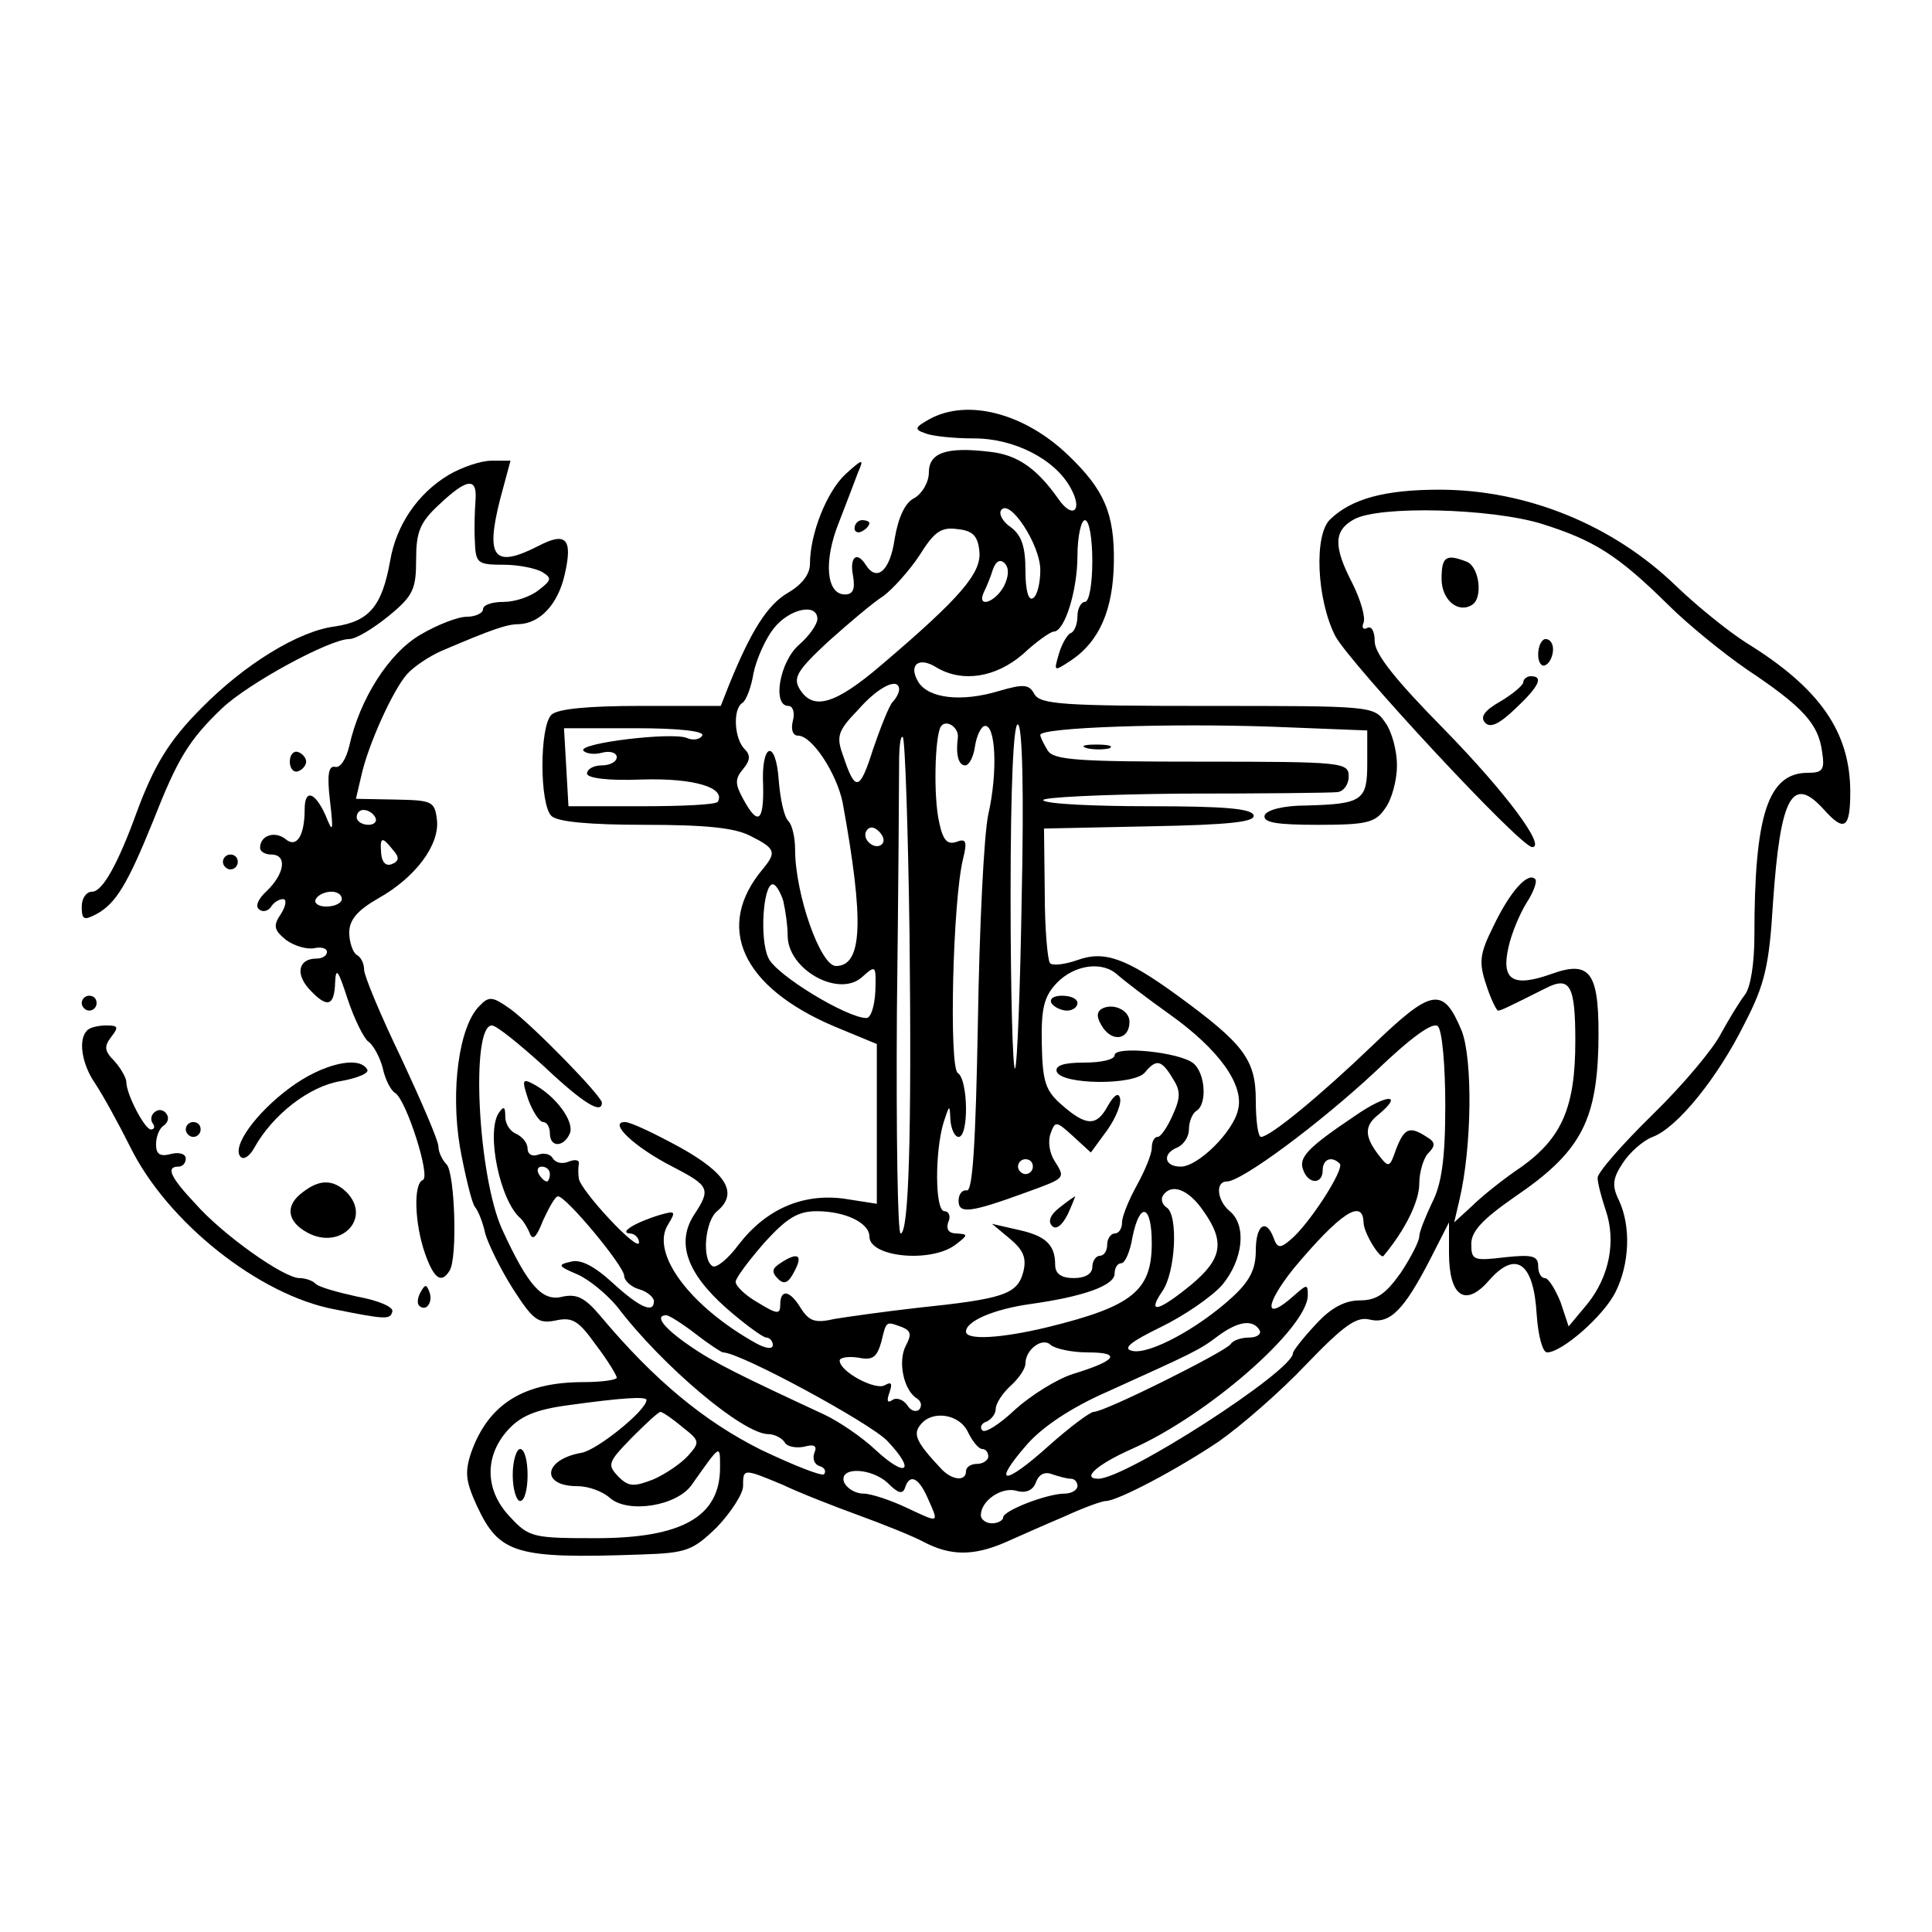 <?xml version="1.0" standalone="no"?>
<!DOCTYPE svg PUBLIC "-//W3C//DTD SVG 20010904//EN"
 "http://www.w3.org/TR/2001/REC-SVG-20010904/DTD/svg10.dtd">
<svg version="1.0" xmlns="http://www.w3.org/2000/svg"
 width="260pt" height="260pt" viewBox="0 0 260 260"
 preserveAspectRatio="xMidYMid meet">
<g transform="translate(0,260) scale(0.1,-0.1)"
fill="#000000" stroke="none">
<path d="M1251 2036 c-20 -11 -21 -14 -6 -19 9 -4 39 -7 66 -7 54 0 109 -28
130 -67 17 -31 2 -42 -17 -14 -29 41 -55 59 -92 63 -58 7 -82 -1 -82 -28 0
-13 -9 -28 -19 -34 -13 -6 -22 -26 -27 -55 -6 -43 -24 -59 -39 -35 -12 19 -22
10 -17 -15 3 -18 0 -25 -11 -25 -25 0 -29 45 -8 97 10 26 22 57 26 68 8 18 6
18 -17 -3 -25 -23 -48 -80 -48 -121 0 -14 -11 -28 -30 -39 -27 -16 -49 -50
-79 -124 l-11 -28 -108 0 c-71 0 -112 -4 -120 -12 -16 -16 -16 -120 0 -136 8
-8 51 -12 125 -12 83 0 122 -4 143 -15 34 -17 35 -22 17 -44 -66 -78 -29 -159
95 -212 l58 -24 0 -107 0 -108 -45 7 c-55 7 -104 -14 -141 -62 -14 -19 -30
-32 -35 -29 -15 9 -10 61 6 74 29 24 13 51 -50 86 -33 18 -66 34 -74 34 -23 0
13 -34 64 -60 50 -26 52 -30 29 -65 -24 -37 -10 -78 43 -125 25 -22 50 -40 54
-40 5 0 9 -5 9 -10 0 -6 -9 -5 -22 2 -90 50 -143 122 -119 160 11 18 10 19
-11 13 -33 -10 -56 -24 -40 -25 6 0 12 -6 12 -12 0 -15 -79 70 -81 86 -1 6 -1
15 0 20 1 5 -5 6 -13 3 -9 -4 -18 -2 -22 4 -3 6 -12 8 -20 5 -8 -3 -14 1 -14
8 0 8 -7 16 -15 20 -8 3 -15 13 -15 23 0 14 -2 15 -9 5 -17 -27 2 -119 30
-142 3 -3 9 -12 12 -20 4 -10 9 -5 18 18 8 17 16 32 20 32 11 0 89 -94 89
-107 0 -6 9 -15 20 -18 11 -3 20 -11 20 -16 0 -17 -19 -9 -56 25 -24 22 -43
32 -56 28 -18 -4 -17 -6 9 -17 16 -7 40 -27 54 -44 60 -79 169 -171 203 -171
8 0 18 -5 22 -11 3 -6 15 -8 26 -6 14 4 18 1 14 -8 -3 -8 0 -16 7 -18 7 -2 9
-7 6 -11 -3 -3 -41 12 -85 33 -76 38 -143 93 -216 180 -21 25 -32 30 -51 26
-27 -7 -46 14 -81 90 -33 72 -43 275 -14 275 6 0 37 -25 70 -55 53 -50 78 -65
78 -49 0 9 -93 104 -123 126 -24 17 -29 18 -42 4 -27 -27 -39 -112 -26 -190 7
-38 16 -75 20 -80 5 -6 11 -22 14 -36 4 -14 20 -47 37 -74 27 -42 34 -48 58
-43 23 5 31 -1 54 -33 16 -21 28 -41 28 -44 0 -3 -20 -6 -45 -6 -81 0 -128
-30 -151 -95 -9 -27 -7 -39 8 -72 30 -64 52 -71 220 -65 62 2 70 5 103 37 19
20 35 45 35 55 0 24 0 24 53 2 23 -11 69 -29 102 -41 33 -12 73 -28 88 -36 36
-19 67 -19 109 -1 18 8 54 24 80 35 26 12 51 21 56 21 16 0 97 43 152 80 30
21 83 67 118 104 51 53 68 65 86 60 27 -6 46 14 81 82 l25 49 0 -41 c0 -59 22
-74 54 -37 36 41 60 24 64 -46 2 -29 8 -51 14 -51 20 0 76 49 92 81 19 38 21
88 5 123 -10 20 -9 30 5 51 9 14 27 30 40 35 33 12 88 80 124 153 27 52 33 78
38 162 10 144 26 173 69 125 27 -30 35 -25 35 24 0 81 -41 140 -140 201 -25
16 -67 50 -95 77 -85 82 -201 129 -318 129 -73 0 -118 -12 -147 -40 -22 -21
-18 -108 7 -157 20 -37 249 -284 265 -284 19 0 -35 73 -118 158 -66 67 -94
102 -94 119 0 13 -4 21 -10 18 -5 -3 -8 0 -5 7 3 7 -4 31 -15 53 -26 50 -25
71 2 86 34 19 185 15 253 -6 70 -22 102 -42 169 -108 27 -27 75 -66 107 -88
75 -50 96 -73 101 -110 4 -25 1 -29 -19 -29 -54 0 -72 -57 -72 -219 0 -37 -5
-70 -13 -80 -7 -9 -21 -32 -32 -52 -10 -20 -51 -69 -92 -109 -41 -40 -74 -78
-74 -85 0 -7 5 -26 11 -44 14 -41 5 -89 -25 -126 l-25 -30 -11 33 c-7 17 -16
32 -21 32 -5 0 -9 7 -9 16 0 14 -8 16 -45 12 -42 -5 -45 -4 -45 18 0 17 15 33
58 63 87 59 110 100 113 201 2 101 -9 119 -64 99 -51 -18 -67 -8 -57 36 4 19
16 47 25 61 9 14 14 28 11 31 -10 10 -34 -17 -56 -63 -19 -38 -20 -49 -10 -79
6 -19 14 -35 16 -35 4 0 12 4 64 30 33 17 40 4 40 -71 0 -89 -18 -130 -72
-169 -24 -16 -54 -40 -67 -53 l-24 -22 7 30 c17 72 18 190 3 228 -25 60 -40
57 -120 -20 -72 -69 -138 -123 -150 -123 -4 0 -7 22 -7 49 0 55 -16 76 -105
141 -70 51 -99 61 -135 48 -17 -6 -34 -8 -37 -4 -3 3 -7 45 -7 93 l-1 88 143
3 c108 2 142 6 139 15 -3 9 -41 12 -140 12 -74 0 -139 3 -143 8 -4 4 80 8 187
9 107 0 201 1 209 2 8 1 15 10 15 21 0 19 -7 20 -198 20 -165 0 -199 2 -207
15 -5 8 -10 18 -10 21 0 10 172 16 313 11 l127 -5 0 -44 c0 -50 -6 -55 -82
-57 -31 0 -53 -6 -56 -13 -3 -10 16 -13 72 -13 66 0 77 3 90 22 9 12 16 38 16
58 0 20 -7 46 -16 58 -15 22 -19 22 -239 22 -194 0 -225 2 -233 16 -7 13 -14
14 -48 4 -50 -15 -94 -10 -108 12 -14 23 0 35 24 20 35 -21 80 -14 117 18 18
17 37 30 41 30 15 0 32 56 32 102 0 26 5 48 10 48 6 0 10 -25 10 -55 0 -30 -4
-55 -10 -55 -5 0 -10 -9 -10 -19 0 -11 -4 -21 -9 -23 -4 -1 -12 -14 -16 -28
-7 -24 -7 -24 16 -9 39 26 57 69 58 132 1 66 -13 98 -61 144 -59 57 -136 77
-187 49z m149 -203 c0 -17 -4 -35 -10 -38 -6 -4 -10 11 -10 37 0 32 -5 47 -19
58 -11 7 -17 18 -14 23 11 18 53 -46 53 -80z m-82 25 c3 -29 -25 -62 -132
-153 -62 -53 -92 -62 -110 -32 -9 15 -3 25 39 64 28 25 61 53 74 61 12 9 34
33 48 54 20 32 29 39 51 36 21 -2 28 -9 30 -30z m33 -47 c-12 -22 -37 -30 -27
-8 3 6 9 20 12 30 4 12 10 15 16 9 6 -6 6 -17 -1 -31z m-251 -44 c0 -7 -11
-23 -25 -35 -26 -23 -36 -82 -14 -82 6 0 9 -9 6 -20 -3 -12 0 -20 7 -20 19 0
52 -51 60 -90 29 -159 27 -220 -9 -220 -21 0 -55 97 -55 157 0 16 -4 33 -9 38
-6 6 -11 30 -13 55 -4 57 -24 50 -21 -7 1 -49 -7 -55 -27 -18 -11 20 -11 27 0
40 10 12 10 19 2 27 -14 14 -16 54 -3 62 5 3 12 21 15 40 4 19 16 46 27 60 21
27 59 35 59 13z m110 -95 c0 -4 -4 -12 -9 -17 -5 -6 -16 -34 -26 -63 -18 -57
-24 -58 -40 -10 -10 27 -8 34 20 63 28 32 55 44 55 27z m79 -65 c-3 -23 1 -37
10 -37 5 0 11 11 13 25 2 14 8 27 13 28 15 3 18 -62 5 -119 -6 -28 -12 -154
-14 -280 -3 -163 -7 -228 -15 -226 -6 1 -11 -5 -11 -14 0 -18 16 -16 90 11 55
20 54 19 39 43 -7 11 -9 27 -5 37 6 17 8 16 30 -4 l24 -22 22 30 c12 17 20 37
17 44 -2 7 -8 3 -16 -11 -15 -28 -29 -28 -62 1 -22 19 -26 31 -27 82 -1 48 3
64 20 82 24 25 62 30 82 11 8 -7 39 -31 70 -53 66 -47 101 -95 92 -129 -7 -30
-54 -76 -77 -76 -23 0 -25 18 -4 26 8 4 15 14 15 24 0 11 5 22 10 25 15 9 12
51 -4 64 -18 15 -106 24 -106 11 0 -6 -18 -10 -41 -10 -28 0 -39 -4 -37 -12 6
-18 105 -19 119 -1 15 18 22 17 37 -8 11 -17 11 -26 0 -50 -7 -16 -16 -29 -20
-29 -5 0 -8 -7 -8 -15 0 -8 -9 -30 -20 -50 -11 -20 -20 -42 -20 -50 0 -8 -4
-15 -10 -15 -5 0 -10 -7 -10 -15 0 -8 -4 -15 -10 -15 -5 0 -10 -7 -10 -15 0
-9 -9 -15 -25 -15 -17 0 -25 6 -25 18 0 27 -13 39 -50 47 l-35 8 24 -20 c18
-15 23 -26 18 -45 -8 -30 -27 -36 -142 -48 -44 -5 -94 -12 -112 -15 -26 -6
-34 -3 -45 14 -15 25 -28 27 -28 5 0 -13 -4 -13 -30 3 -16 9 -30 22 -30 28 0
5 18 29 39 53 30 33 45 42 70 42 39 0 71 -16 71 -34 0 -28 83 -36 116 -11 17
13 17 14 2 15 -11 0 -15 5 -12 15 4 8 1 15 -5 15 -13 0 -13 81 -1 120 8 24 8
24 9 3 1 -13 6 -23 11 -23 14 0 13 77 -1 86 -12 7 -7 231 7 288 6 24 4 28 -9
23 -12 -4 -18 2 -23 26 -8 34 -6 115 2 129 7 11 25 -1 23 -15z m86 -213 c-2
-124 -6 -228 -9 -232 -3 -3 -6 101 -6 232 0 150 4 235 10 231 6 -3 8 -93 5
-231z m-430 216 c-3 -5 -12 -7 -21 -3 -21 8 -145 -7 -139 -17 3 -4 14 -6 25
-3 11 3 20 0 20 -6 0 -6 -9 -11 -20 -11 -11 0 -20 -5 -20 -11 0 -6 27 -10 75
-8 69 2 112 -11 101 -30 -3 -4 -49 -6 -103 -6 l-98 0 -3 53 -3 52 96 0 c59 0
94 -4 90 -10z m279 -266 c3 -273 -1 -404 -12 -404 -4 0 -6 134 -5 297 2 164 3
316 3 337 0 22 2 37 5 34 3 -3 7 -122 9 -264z m-37 120 c-9 -9 -28 6 -21 18 4
6 10 6 17 -1 6 -6 8 -13 4 -17z m-133 -76 c3 -13 6 -34 6 -47 0 -46 69 -84
100 -56 19 17 19 16 18 -19 -1 -20 -6 -36 -12 -36 -26 0 -122 58 -132 81 -12
25 -7 99 6 99 4 0 10 -10 14 -22z m891 -276 c0 -72 -5 -106 -18 -131 -9 -19
-17 -39 -17 -45 0 -6 -11 -28 -25 -49 -20 -28 -32 -37 -55 -37 -20 0 -39 -10
-59 -32 -17 -18 -31 -36 -31 -39 0 -24 -225 -169 -262 -169 -23 0 -2 19 45 40
102 45 237 163 237 207 0 15 -1 15 -18 0 -41 -37 -41 -14 -1 36 62 74 93 95
94 62 0 -14 23 -51 27 -45 30 36 48 74 48 97 0 16 6 35 12 41 10 10 10 15 -2
22 -23 15 -30 12 -41 -16 -9 -26 -10 -26 -24 -8 -19 25 -19 39 0 54 35 29 11
28 -32 -2 -64 -43 -76 -56 -69 -73 7 -19 26 -19 26 0 0 15 12 20 23 9 7 -7
-42 -83 -67 -103 -13 -11 -17 -11 -22 3 -10 27 -24 18 -24 -17 0 -25 -8 -41
-32 -63 -46 -42 -111 -77 -134 -72 -14 3 -3 12 38 32 31 15 69 41 83 57 28 34
33 80 10 99 -17 14 -20 40 -4 40 20 0 125 78 200 148 48 46 77 67 84 61 6 -6
10 -54 10 -107z m-555 -82 c0 -5 -4 -10 -10 -10 -5 0 -10 5 -10 10 0 6 5 10
10 10 6 0 10 -4 10 -10z m-650 -10 c0 -5 -2 -10 -4 -10 -3 0 -8 5 -11 10 -3 6
-1 10 4 10 6 0 11 -4 11 -10z m879 -49 c30 -42 26 -65 -16 -100 -44 -36 -60
-40 -39 -9 18 25 22 103 6 113 -6 4 -8 11 -5 16 11 17 34 9 54 -20z m-69 -44
c0 -64 -26 -85 -140 -113 -62 -15 -110 -18 -110 -6 0 14 37 30 86 37 72 10
114 25 114 41 0 8 4 14 9 14 5 0 12 16 15 35 10 49 26 44 26 -8z m-614 -122
c18 -14 35 -25 37 -25 23 0 198 -95 221 -119 39 -41 26 -51 -16 -12 -18 17
-49 38 -68 47 -114 53 -149 70 -182 93 -35 24 -48 41 -31 41 3 0 21 -11 39
-25z m278 9 c12 -5 13 -10 5 -25 -11 -21 -3 -60 15 -71 6 -4 7 -10 3 -15 -5
-4 -12 -1 -16 6 -5 7 -14 11 -20 7 -7 -5 -8 -1 -4 10 4 12 3 15 -6 10 -12 -8
-61 18 -61 33 0 4 11 6 25 4 19 -4 25 0 31 21 7 29 6 28 28 20z m481 -4 c3 -5
-3 -10 -14 -10 -11 0 -22 -4 -25 -9 -7 -10 -169 -91 -184 -91 -5 0 -33 -21
-61 -46 -60 -54 -77 -53 -29 2 21 24 60 50 108 71 117 53 124 56 149 75 27 20
47 23 56 8z m-231 -30 c46 0 39 -11 -20 -29 -22 -7 -57 -29 -78 -48 -20 -19
-40 -32 -44 -28 -4 4 -1 10 6 12 6 3 12 10 12 17 0 7 9 21 20 31 11 10 20 23
20 30 0 19 23 36 34 25 6 -5 28 -10 50 -10z m-594 -64 c0 -14 -66 -67 -87 -71
-52 -9 -56 -45 -6 -45 15 0 34 -7 44 -16 24 -21 90 -11 110 18 39 55 38 55 38
23 0 -66 -51 -95 -167 -95 -84 0 -90 1 -115 28 -34 35 -36 81 -4 117 17 19 37
28 82 34 72 10 105 12 105 7z m49 -37 c23 -18 23 -20 7 -38 -10 -11 -31 -25
-47 -32 -26 -10 -33 -10 -47 4 -15 16 -14 19 18 52 19 19 36 35 39 35 4 -1 17
-10 30 -21z m384 -7 c6 -12 14 -22 19 -22 4 0 8 -4 8 -10 0 -5 -7 -10 -15 -10
-8 0 -15 -4 -15 -10 0 -14 -19 -12 -33 3 -34 36 -39 47 -28 60 16 20 53 14 64
-11z m-107 -69 c13 -13 19 -14 22 -5 6 19 18 14 30 -13 16 -36 17 -35 -28 -14
-21 10 -48 19 -58 19 -11 0 -22 7 -26 15 -8 22 38 20 60 -2z m245 7 c5 0 9 -4
9 -10 0 -5 -8 -10 -17 -10 -24 0 -83 -23 -83 -32 0 -4 -7 -8 -15 -8 -8 0 -15
5 -15 11 0 19 27 38 47 33 13 -4 23 0 27 11 4 11 12 15 22 11 9 -3 20 -6 25
-6z"/>
<path d="M1415 1250 c3 -5 13 -10 21 -10 8 0 14 5 14 10 0 6 -9 10 -21 10 -11
0 -17 -4 -14 -10z"/>
<path d="M1482 1242 c-7 -5 -6 -13 3 -26 14 -19 35 -14 35 9 0 16 -23 26 -38
17z"/>
<path d="M1426 975 c-13 -10 -16 -19 -10 -25 5 -5 13 0 21 16 6 13 10 24 10
24 -1 0 -11 -7 -21 -15z"/>
<path d="M1050 900 c-11 -7 -12 -12 -3 -21 8 -8 14 -6 22 10 12 22 5 27 -19
11z"/>
<path d="M690 615 c0 -19 5 -35 10 -35 6 0 10 16 10 35 0 19 -4 35 -10 35 -5
0 -10 -16 -10 -35z"/>
<path d="M604 1961 c-42 -25 -71 -68 -79 -116 -11 -61 -28 -81 -74 -88 -49 -6
-122 -51 -180 -110 -44 -44 -64 -78 -87 -140 -25 -69 -46 -107 -60 -107 -8 0
-14 -9 -14 -20 0 -18 3 -19 20 -10 26 14 42 41 76 125 33 84 48 109 93 152 36
34 145 93 171 93 9 0 32 14 53 31 33 27 37 36 37 76 0 37 5 50 31 74 37 35 51
37 49 7 -1 -13 -2 -38 -1 -55 1 -31 3 -33 39 -33 20 0 44 -5 52 -10 13 -8 12
-11 -5 -24 -11 -9 -32 -16 -47 -16 -16 0 -28 -4 -28 -10 0 -5 -10 -10 -22 -10
-12 0 -40 -11 -62 -24 -43 -25 -82 -87 -96 -150 -4 -17 -12 -30 -19 -28 -9 2
-11 -11 -7 -45 5 -43 4 -45 -6 -20 -14 31 -28 36 -28 8 0 -36 -11 -53 -26 -40
-14 11 -34 5 -34 -12 0 -5 7 -9 15 -9 22 0 18 -26 -6 -49 -12 -11 -16 -21 -10
-25 5 -4 12 -2 16 4 3 5 10 10 16 10 5 0 4 -9 -3 -20 -11 -16 -9 -22 7 -35 11
-8 28 -13 38 -11 9 2 17 0 17 -5 0 -5 -6 -9 -14 -9 -24 0 -29 -20 -10 -41 24
-26 34 -24 35 9 1 21 4 17 17 -23 9 -27 22 -53 28 -57 6 -4 15 -20 19 -35 3
-15 11 -31 17 -34 15 -10 48 -113 37 -117 -13 -5 -11 -59 3 -99 12 -34 22 -41
33 -23 11 17 7 132 -4 143 -6 6 -11 17 -11 24 0 8 -23 61 -50 119 -28 58 -50
111 -50 119 0 8 -4 17 -10 20 -5 3 -10 17 -10 30 0 17 11 30 39 46 50 28 83
72 79 106 -3 25 -7 26 -56 27 l-53 1 7 30 c9 42 43 117 62 138 9 10 30 24 46
31 68 29 88 36 104 36 29 1 53 27 62 67 11 48 2 58 -36 38 -59 -30 -71 -16
-51 63 l14 52 -26 0 c-14 0 -40 -9 -57 -19z m-99 -461 c3 -5 -1 -10 -9 -10 -9
0 -16 5 -16 10 0 6 4 10 9 10 6 0 13 -4 16 -10z m24 -44 c9 -10 8 -15 -2 -19
-8 -3 -13 3 -14 14 -2 23 1 24 16 5z m-69 -66 c0 -5 -9 -10 -21 -10 -11 0 -17
5 -14 10 3 6 13 10 21 10 8 0 14 -4 14 -10z"/>
<path d="M1150 1889 c0 -5 5 -7 10 -4 6 3 10 8 10 11 0 2 -4 4 -10 4 -5 0 -10
-5 -10 -11z"/>
<path d="M1940 1821 c0 -28 22 -47 41 -35 15 9 10 51 -7 58 -28 11 -34 7 -34
-23z"/>
<path d="M2070 1719 c0 -11 5 -17 10 -14 6 3 10 13 10 21 0 8 -4 14 -10 14 -5
0 -10 -9 -10 -21z"/>
<path d="M2050 1682 c0 -4 -14 -16 -31 -26 -21 -12 -28 -21 -20 -29 7 -7 19
-1 40 19 32 30 39 44 21 44 -5 0 -10 -4 -10 -8z"/>
<path d="M1463 1593 c9 -2 23 -2 30 0 6 3 -1 5 -18 5 -16 0 -22 -2 -12 -5z"/>
<path d="M390 1575 c0 -9 5 -15 11 -13 6 2 11 8 11 13 0 5 -5 11 -11 13 -6 2
-11 -4 -11 -13z"/>
<path d="M300 1440 c0 -5 5 -10 10 -10 6 0 10 5 10 10 0 6 -4 10 -10 10 -5 0
-10 -4 -10 -10z"/>
<path d="M110 1250 c0 -5 5 -10 10 -10 6 0 10 5 10 10 0 6 -4 10 -10 10 -5 0
-10 -4 -10 -10z"/>
<path d="M117 1213 c-12 -12 -7 -45 11 -71 10 -15 31 -53 47 -85 50 -102 174
-200 275 -219 70 -14 75 -14 78 -3 2 6 -19 15 -47 20 -27 6 -53 13 -57 18 -4
4 -14 7 -21 7 -21 0 -103 58 -140 100 -34 36 -40 50 -23 50 6 0 10 5 10 11 0
6 -9 9 -20 6 -15 -4 -20 0 -20 13 0 11 5 22 10 25 6 4 8 11 4 16 -3 5 -10 7
-15 3 -5 -3 -7 -10 -4 -15 4 -5 3 -9 -2 -9 -8 0 -33 47 -33 64 0 5 -7 18 -16
28 -14 14 -14 20 -4 33 10 13 9 15 -7 15 -11 0 -23 -3 -26 -7z"/>
<path d="M390 1136 c-46 -34 -79 -80 -66 -93 4 -4 12 1 18 12 25 45 74 83 116
90 23 4 40 11 36 16 -11 19 -61 7 -104 -25z"/>
<path d="M711 1120 c6 -16 15 -30 20 -30 5 0 9 -7 9 -15 0 -20 19 -19 27 0 6
16 -19 50 -49 66 -15 8 -16 6 -7 -21z"/>
<path d="M250 1080 c0 -5 5 -10 10 -10 6 0 10 5 10 10 0 6 -4 10 -10 10 -5 0
-10 -4 -10 -10z"/>
<path d="M408 996 c-25 -18 -22 -40 6 -55 45 -24 87 20 52 55 -18 17 -36 17
-58 0z"/>
<path d="M566 861 c-4 -7 -5 -15 -2 -18 9 -9 19 4 14 18 -4 11 -6 11 -12 0z"/>
</g>
</svg>
